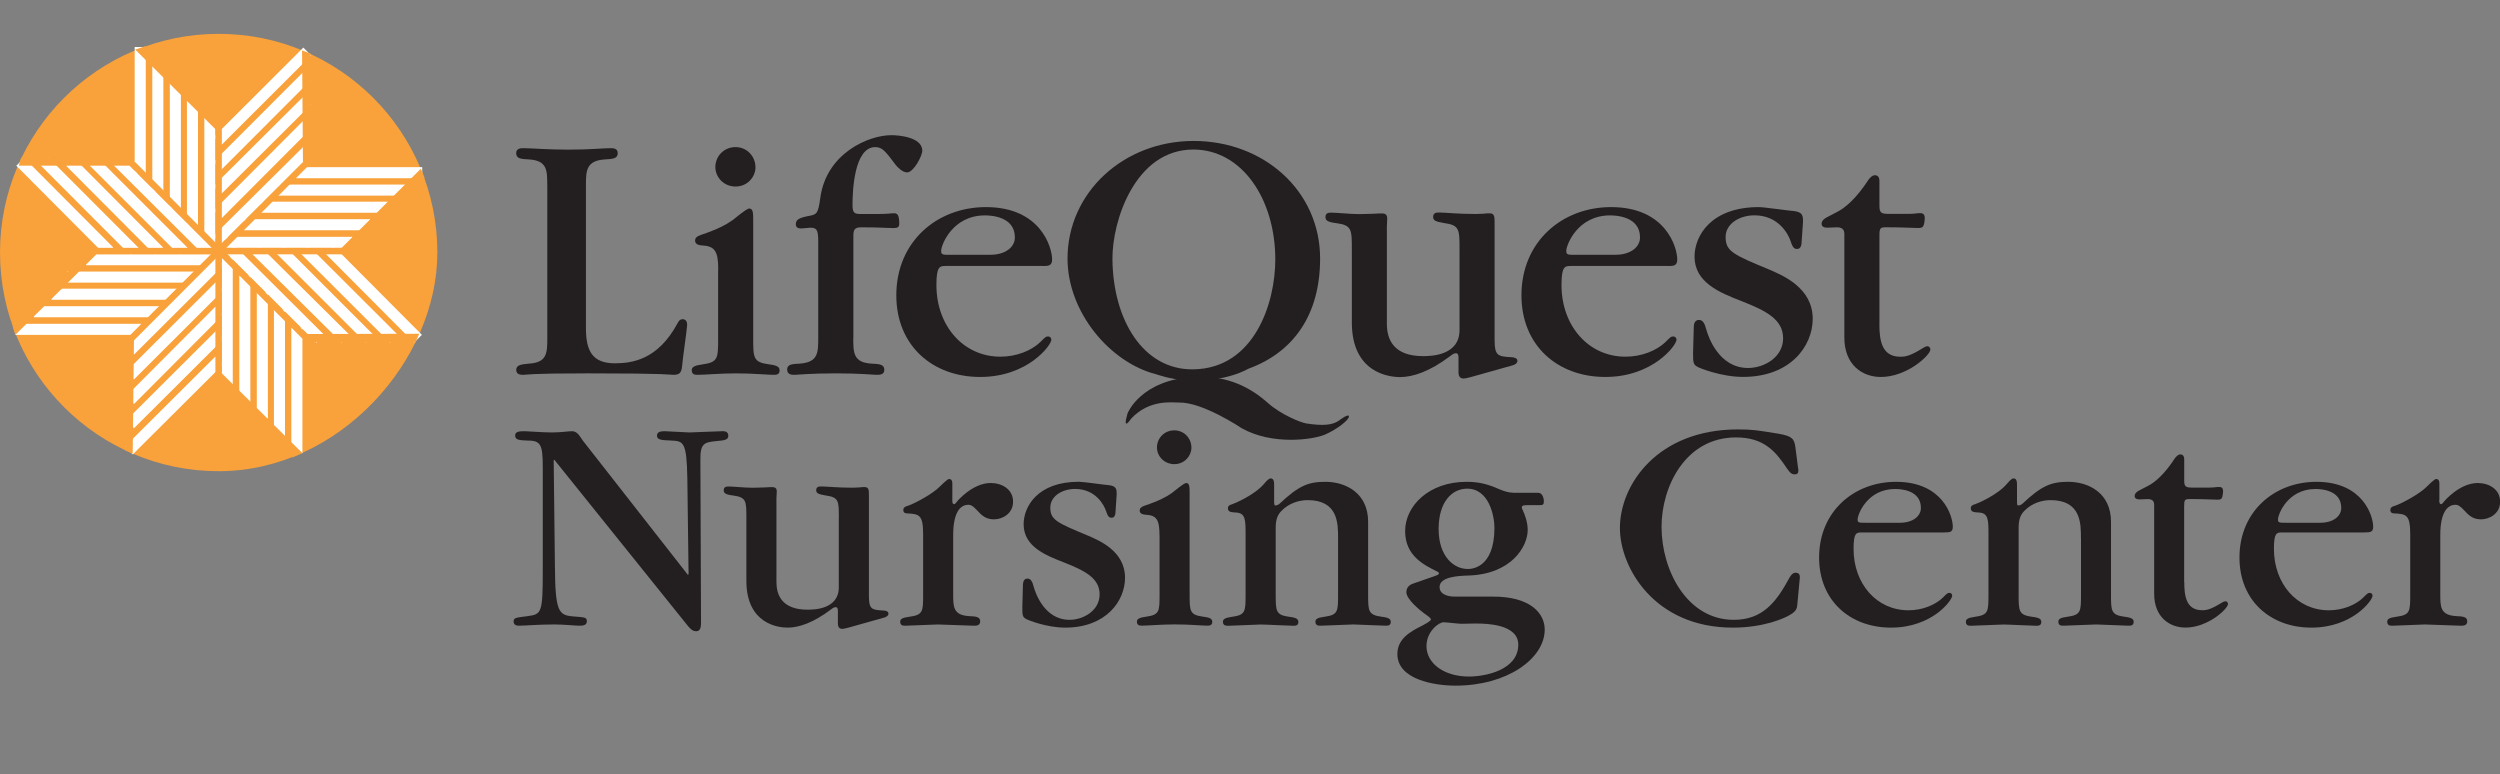 <?xml version="1.0" encoding="UTF-8"?>
<svg id="Layer_2" xmlns="http://www.w3.org/2000/svg" viewBox="0 0 442.54 137.02">
  <rect x="0" y="0" width="442.54" height="137.02" fill="#808080" stroke="none"/>
  <defs>
    <style>
      .cls-1 {
        fill: #231f20;
      }

      .cls-2 {
        fill: #fff;
      }

      .cls-3 {
        fill: #f9a13a;
      }
    </style>
  </defs>
  <path class="cls-1" d="M96.87,32.76c0-2.62,0-4.35-3.26-4.54-1.34-.06-2.24-.13-2.24-1.09,0-.9.83-.9,1.34-.9,1.09,0,4.48.26,7.81.26,4.03,0,6.27-.26,7.49-.26.51,0,1.34,0,1.34.9,0,.96-.96,1.02-2.24,1.09-3.26.19-3.39,1.92-3.39,4.35v25.53c0,4.03,1.15,6.21,5.12,6.21,3.07,0,7.62-.64,11.07-7.04.25-.51.51-.77.9-.77.64,0,.83.51.83,1.02s-.83,6.21-.9,7.3c-.13,1.21-.45,1.53-1.6,1.53-.57,0-.51-.26-15.03-.26-10.81,0-10.81.26-11.45.26-.45,0-1.28,0-1.28-.89s.96-.96,2.24-1.09c3.26-.19,3.26-1.92,3.26-4.61v-27Z"/>
  <path class="cls-1" d="M127.14,47.73c0-3.26-.58-4.16-2.88-4.29-.19,0-1.22-.06-1.22-.83,0-.45.26-.77,1.02-1.02,3.07-1.03,4.54-1.86,5.63-2.63.45-.32,2.43-2.05,2.94-2.05.7,0,.7.83.7,2.24v20.67c0,3.52,0,4.29,2.75,4.67,1.6.19,1.92.51,1.92,1.09,0,.77-.64.77-1.09.77-.96,0-3.71-.26-6.65-.26-2.69,0-5.63.26-6.72.26-.45,0-1.09,0-1.09-.83,0-.57.51-.83,1.92-1.02,2.75-.38,2.75-1.09,2.75-4.61v-12.16ZM130.21,33.02c-2.05,0-3.58-1.6-3.58-3.46s1.47-3.52,3.58-3.52c1.98,0,3.52,1.6,3.52,3.59,0,1.66-1.4,3.39-3.52,3.39Z"/>
  <path class="cls-1" d="M151.04,59.76c0,2.69,0,4.42,3.26,4.61,1.34.06,2.24.13,2.24,1.09,0,.89-.83.89-1.34.89-.64,0-2.81-.26-7.29-.26s-6.85.26-7.23.26c-.51,0-1.34,0-1.34-.96,0-.9.9-.96,2.24-1.02,3.26-.26,3.26-1.92,3.26-4.61v-17.15c0-2.11-.38-2.3-1.47-2.3-.13,0-1.28.13-1.54.13-.51,0-.96-.13-.96-.77,0-.83.7-1.15,2.43-1.47,1.34-.26,1.53-.45,1.92-3.26,1.09-7.81,8.57-11.07,12.67-11.01.89,0,5.37.25,5.37,2.75,0,.9-1.53,3.84-2.69,3.84-.83,0-1.73-.96-1.98-1.28-1.86-2.49-2.43-3.2-3.65-3.2-3.77,0-4.03,7.87-4.03,10.18,0,1.41.26,1.66,1.41,1.66h3.14c1.79,0,2.24-.13,2.82-.13s.9.32.9,1.85c0,.58-.26.77-.96.77-1.28,0-2.37-.13-5.76-.13-1.15,0-1.4.38-1.4,1.53v17.98Z"/>
  <path class="cls-1" d="M168.33,45.11c-1.47,0-1.73,0-1.73-.71,0-1.02,1.99-6.27,7.74-6.27.96,0,5.31.13,5.31,3.9,0,1.66-1.6,3.07-4.35,3.07h-6.97ZM184.51,47.09c1.02,0,1.73,0,1.73-1.15,0-2.18-2.05-9.28-11.71-9.28-8.7,0-15.87,6.14-15.87,15.61,0,8.9,6.4,14.46,14.84,14.46s12.6-5.63,12.6-6.59c0-.19-.13-.58-.57-.58-.39,0-.45.06-1.41,1.02-1.53,1.47-4.16,2.56-7.03,2.56-6.59,0-11.33-5.5-11.33-12.67,0-3.33.58-3.39,1.66-3.39h17.09Z"/>
  <path class="cls-1" d="M258.36,44.15c0-3.58,0-4.29-2.75-4.67-1.6-.25-1.92-.51-1.92-1.09,0-.77.64-.77,1.09-.77,1.02,0,3.39.26,6.4.26.76,0,1.22-.06,1.54-.06.38-.06.63-.06.96-.06.89,0,.89.57.89,1.92v20.54c0,2.75.58,2.88,2.95,3.01.38,0,1.09.13,1.09.64s-.64.76-.96.83l-7.29,2.05c-.64.19-1.16.26-1.28.26-.9,0-.9-.83-.9-1.21v-2.5c0-.38-.06-.77-.45-.77-.26,0-.58.13-1.03.51-3.58,2.69-6.52,3.71-8.89,3.71-1.85,0-8.51-.7-8.51-9.66v-12.86c0-3.65,0-4.35-2.75-4.73-1.6-.19-1.92-.51-1.92-1.09,0-.77.64-.77,1.09-.77.83,0,3.32.26,4.92.26.96,0,1.79-.06,2.49-.06.7-.06,1.22-.06,1.53-.06.52,0,.9.19.9.89,0,.51-.06.96-.06,1.41v17.27c0,2.62,1.09,5.69,6.4,5.69,1.22,0,6.46,0,6.46-4.61v-14.27Z"/>
  <path class="cls-1" d="M278.99,45.11c-1.47,0-1.73,0-1.73-.71,0-1.02,1.98-6.27,7.74-6.27.96,0,5.31.13,5.31,3.9,0,1.66-1.6,3.07-4.35,3.07h-6.97ZM295.17,47.09c1.03,0,1.73,0,1.73-1.15,0-2.18-2.05-9.28-11.71-9.28-8.7,0-15.87,6.14-15.87,15.61,0,8.9,6.4,14.46,14.84,14.46s12.61-5.63,12.61-6.59c0-.19-.13-.58-.58-.58-.39,0-.45.06-1.41,1.02-1.54,1.47-4.16,2.56-7.04,2.56-6.59,0-11.33-5.5-11.33-12.67,0-3.33.58-3.39,1.66-3.39h17.08Z"/>
  <path class="cls-1" d="M299.83,57.78c0-.19.07-1.15.9-1.15.7,0,1.02.58,1.34,1.79.32,1.15,2.18,6.72,7.36,6.72,2.88,0,6.21-1.92,6.21-5.25s-2.95-4.86-7.36-6.59c-3.78-1.47-8.32-3.26-8.32-7.87,0-3.65,2.88-8.77,11.39-8.77.96,0,5.69.7,6.21.7,1.6.19,1.6.9,1.6,1.92l-.26,3.77c0,.26-.12,1.02-.77,1.02-.45,0-.77-.13-1.15-1.34-.39-1.22-2.11-4.61-6.4-4.61-2.75,0-5.12,1.53-5.12,3.84,0,2.56,1.41,3.14,7.87,5.82,2.18.96,7.55,3.14,7.55,8.64,0,4.8-3.9,10.3-12.35,10.3-3.84,0-7.8-1.6-8.06-1.79-.77-.39-.77-.9-.77-2.43l.13-4.73Z"/>
  <path class="cls-1" d="M332.68,57.33c0,2.88.39,5.82,3.71,5.82.96,0,1.86-.19,4.1-1.6.19-.13.51-.26.7-.26.32,0,.52.32.52.58,0,.96-4.09,4.86-8.77,4.86-3.32,0-6.46-2.18-6.46-6.98v-18.36c0-.83-.51-1.21-1.47-1.15-.51,0-.96.06-1.47.06-.32,0-1.09,0-1.09-.7,0-.64.71-1.02.96-1.15l1.73-.9c1.54-.77,3.52-2.5,5.63-5.76.26-.32.64-.77,1.09-.77.19,0,.83,0,.83,1.02v4.35c0,1.22.26,1.47,1.6,1.47h3.65c.9,0,1.35-.13,1.92-.13.51,0,.96.13.83,1.28-.13,1.15-.32,1.35-1.15,1.35-1.09,0-2.56-.13-5.63-.13-1.09,0-1.22.13-1.22,1.47v15.61Z"/>
  <path class="cls-1" d="M220.23,66.09,218.59,67.56"/>
  <g>
    <path class="cls-1" d="M237.04,74.43s1.87-1.45,1.73-.62c-.1.57-1.92,2.08-4.13,3.08-2.14.96-9.43,1.97-14.86-1.1,0,0-6.86-4.61-11.02-4.53-1.22.02-5.28-.65-8.54,2.86,0,0-1.63,2.49-.62-.96,0,0,2.32-5.95,11.85-6.45,5.99-.31,10.08,2.03,12.97,4.61,2.34,2.08,5.84,3.49,6.82,3.64,2.85.43,4.57.34,5.8-.52"/>
    <path class="cls-1" d="M211.24,65.38c-8.85.13-14.22-8.71-14.32-19.5-.06-6.79,4.03-19.41,14.32-19.41,8.58,0,14.48,8.71,14.51,19.41.02,7.71-3.69,19.35-14.51,19.5ZM221.07,65.24c7.94-2.93,12.61-9.55,12.61-19.47,0-11.99-9.98-20.82-22.39-20.82s-22.32,9.14-22.32,20.82c0,9.53,7.55,18.39,15.62,20.46.52.13,2.07.82,5.85,1.18.18.02,6.19.27,10.63-2.18M221.07,65.24"/>
  </g>
  <path class="cls-3" d="M77.42,44.7c0,19.08-17.33,38.71-38.71,38.71S0,66.08,0,44.7,17.33,5.99,38.71,5.99s38.71,17.33,38.71,38.71Z"/>
  <rect class="cls-2" x="39.24" y="45.5" width="1.96" height="22.5"/>
  <rect class="cls-2" x="42.36" y="48.77" width="1.96" height="22.35"/>
  <rect class="cls-2" x="45.46" y="51.75" width="1.96" height="22.35"/>
  <rect class="cls-2" x="48.49" y="54.83" width="1.96" height="22.35"/>
  <rect class="cls-2" x="51.57" y="58" width="1.96" height="22.21"/>
  <rect class="cls-2" x="23.84" y="8.32" width="1.96" height="22.35"/>
  <rect class="cls-2" x="26.96" y="11.59" width="1.96" height="22.35"/>
  <rect class="cls-2" x="30.06" y="14.57" width="1.96" height="22.35"/>
  <rect class="cls-2" x="33.09" y="17.65" width="1.96" height="22.36"/>
  <rect class="cls-2" x="36.17" y="20.68" width="1.96" height="22.5"/>
  <polygon class="cls-2" points="57.4 59.29 56.01 60.68 40.03 44.77 41.42 43.38 57.4 59.29"/>
  <polygon class="cls-2" points="61.85 59.25 60.46 60.64 44.55 44.87 45.93 43.48 61.85 59.25"/>
  <rect class="cls-2" x="56.49" y="40.81" width="1.96" height="22.4" transform="translate(-19.95 55.9) rotate(-45.02)"/>
  <rect class="cls-2" x="60.81" y="40.85" width="1.96" height="22.4" transform="translate(-18.7 59) rotate(-45.05)"/>
  <polygon class="cls-2" points="74.68 59.27 73.29 60.65 57.59 44.88 58.98 43.5 74.68 59.27"/>
  <polygon class="cls-2" points="20.04 43.79 18.66 45.17 2.89 29.34 4.27 27.95 20.04 43.79"/>
  <rect class="cls-2" x="14.9" y="25.29" width="1.96" height="22.6" transform="translate(-21.21 21.91) rotate(-44.95)"/>
  <polygon class="cls-2" points="28.86 43.8 27.48 45.19 11.71 29.35 13.1 27.97 28.86 43.8"/>
  <rect class="cls-2" x="23.56" y="25.33" width="1.96" height="22.5" transform="translate(-18.68 28.08) rotate(-45.02)"/>
  <polygon class="cls-2" points="37.6 43.9 36.22 45.29 20.17 29.31 21.56 27.93 37.6 43.9"/>
  <rect class="cls-2" x="39.89" y="41.92" width="22.5" height="1.96"/>
  <rect class="cls-2" x="43.15" y="38.8" width="22.35" height="1.96"/>
  <rect class="cls-2" x="46.14" y="35.7" width="22.5" height="1.96"/>
  <rect class="cls-2" x="49.22" y="32.67" width="22.49" height="1.96"/>
  <rect class="cls-2" x="52.39" y="29.59" width="22.35" height="1.96"/>
  <rect class="cls-2" x="2.71" y="57.32" width="22.35" height="1.96"/>
  <rect class="cls-2" x="5.98" y="54.2" width="22.35" height="1.96"/>
  <rect class="cls-2" x="9.1" y="51.1" width="22.21" height="1.96"/>
  <rect class="cls-2" x="11.9" y="48.07" width="22.49" height="1.96"/>
  <rect class="cls-2" x="15.21" y="44.99" width="22.35" height="1.96"/>
  <polygon class="cls-2" points="53.63 26.04 55.02 27.42 39.11 43.19 37.73 41.8 53.63 26.04"/>
  <rect class="cls-2" x="35.23" y="29.08" width="22.35" height="1.96" transform="translate(-7.65 41.68) rotate(-45.07)"/>
  <polygon class="cls-2" points="53.65 17.15 55.04 18.53 39.13 34.37 37.74 32.98 53.65 17.15"/>
  <rect class="cls-2" x="35.19" y="20.46" width="22.4" height="1.96" transform="translate(-1.57 39.1) rotate(-45.02)"/>
  <rect class="cls-2" x="35.25" y="16.04" width="22.4" height="1.96" transform="translate(1.56 37.8) rotate(-44.95)"/>
  <rect class="cls-2" x="19.52" y="70.78" width="22.6" height="1.96" transform="translate(-41.66 42.67) rotate(-44.88)"/>
  <polygon class="cls-2" points="38.23 58.57 39.62 59.96 23.71 75.81 22.32 74.43 38.23 58.57"/>
  <rect class="cls-2" x="19.74" y="61.91" width="22.4" height="1.96" transform="translate(-35.45 40.4) rotate(-45.09)"/>
  <rect class="cls-2" x="19.73" y="57.59" width="22.43" height="1.96" transform="translate(-32.34 38.98) rotate(-44.95)"/>
  <polygon class="cls-2" points="38.25 45.53 39.63 46.91 23.72 62.77 22.34 61.39 38.25 45.53"/>
  <polygon class="cls-3" points="53.53 80.21 51.75 80.97 38.33 67.36 39.08 65.9 53.53 80.21"/>
  <polygon class="cls-3" points="54.99 9.49 53.47 8.93 53.63 28.75 55.05 28.75 54.99 9.49"/>
  <polygon class="cls-3" points="75.16 31.48 74.5 29.86 60.4 43.95 61.4 44.95 75.16 31.48"/>
  <polygon class="cls-3" points="17.27 44.81 16.27 43.8 2.24 57.8 2.71 59.28 17.27 44.81"/>
  <polygon class="cls-3" points="23.35 29.33 23.35 27.91 3.74 27.91 3.31 29.33 23.35 29.33"/>
  <polygon class="cls-3" points="73.55 60.6 74.21 59.08 53.8 59.13 53.8 60.55 73.55 60.6"/>
  <polygon class="cls-3" points="39.59 22.1 38.83 23.56 23.94 8.78 25.68 8.18 39.59 22.1"/>
  <polygon class="cls-3" points="23.72 59.48 22.3 59.48 22.15 79.71 23.49 80.3 23.72 59.48"/>
  <rect class="cls-3" x="38.13" y="22.88" width="1.14" height="43.11"/>
  <rect class="cls-3" x="17.14" y="43.87" width="43.39" height="1.15"/>
  <rect class="cls-3" x="16.87" y="43.94" width="43.51" height="1.14" transform="translate(-20.16 40.39) rotate(-45.04)"/>
  <rect class="cls-3" x="38.13" y="22.74" width="1.14" height="43.11" transform="translate(-19.99 40.29) rotate(-44.96)"/>
  <g>
    <path class="cls-1" d="M121.89,101.65l-.22-16.92c-.11-6.64-.71-6.64-2.91-6.75-1.65-.06-2.47-.11-2.47-.88s.99-.77,1.37-.77c.6,0,3.68.22,4.39.22.82,0,4.94-.22,5.88-.22.27,0,.99,0,.99.82,0,.66-.55.82-2.14.93-2.03.22-2.85.33-2.8,3.35l.11,28.72c0,.55,0,1.59-.82,1.59-.44,0-.83-.06-1.76-1.26l-23.39-29.1-.11.11.22,18.89c.05,7.96.71,8.51,3.18,8.73,2.2.17,2.47.17,2.47.88,0,.77-.88.77-1.32.77-.66,0-2.74-.22-4.45-.22-2.8,0-5.27.22-6.26.22-.16,0-.93,0-.93-.71,0-.66.22-.71,2.52-.99,2.42-.33,2.64-.55,2.64-8.02v-18.29c0-4.23-.39-4.77-2.86-4.77-1.16-.06-2.03-.06-2.03-.88,0-.71.71-.77,1.7-.77.6,0,3.07.22,4.83.22,1.54,0,2.85-.22,3.57-.22.99,0,1.48,1.15,1.87,1.65l18.61,23.78.11-.11Z"/>
    <path class="cls-1" d="M148.49,91.71c0-3.08,0-3.68-2.36-4.01-1.37-.22-1.65-.44-1.65-.93,0-.66.55-.66.93-.66.88,0,2.91.22,5.49.22.66,0,1.04-.06,1.32-.06.33-.05.55-.05.82-.05.77,0,.77.49.77,1.64v17.63c0,2.36.49,2.47,2.53,2.58.33,0,.93.11.93.55s-.55.66-.82.72l-6.26,1.76c-.55.16-.99.22-1.1.22-.77,0-.77-.72-.77-1.04v-2.14c0-.33-.06-.66-.39-.66-.22,0-.49.11-.88.44-3.08,2.3-5.6,3.18-7.63,3.18-1.59,0-7.3-.6-7.3-8.29v-11.04c0-3.13,0-3.73-2.36-4.06-1.37-.16-1.65-.44-1.65-.93,0-.66.55-.66.93-.66.71,0,2.86.22,4.23.22.82,0,1.54-.06,2.14-.06.61-.05,1.04-.05,1.32-.05.44,0,.77.16.77.77,0,.44-.06.82-.06,1.21v14.82c0,2.25.94,4.89,5.49,4.89,1.04,0,5.55,0,5.55-3.95v-12.25Z"/>
    <path class="cls-1" d="M168.57,88.47c0,.33,0,.77.33.77.17,0,.44-.33.49-.44.11-.16,2.8-3.3,5.98-3.3,1.98,0,3.96,1.1,3.96,3.3s-1.98,3.13-3.35,3.13c-1.21,0-1.98-.44-2.86-1.43-.93-1.04-1.37-1.15-1.7-1.15-1.1,0-2.69.82-2.69,5.38v10.43c0,2.25,0,3.73,2.8,3.9,1.21.05,1.98.11,1.98.93,0,.77-.71.77-1.15.77-.93,0-5.38-.22-6.37-.22-.82,0-4.83.22-5.71.22-.38,0-.93,0-.93-.71,0-.49.38-.71,1.65-.88,2.41-.33,2.41-.93,2.41-4.01v-10.6c0-3.46-.71-3.57-2.8-3.68-.16,0-.71,0-.71-.6,0-.38.22-.61.88-.77,1.26-.44,4.39-2.14,5.55-3.35.11-.11,1.37-1.37,1.65-1.37.55,0,.6.44.6.93v2.74Z"/>
    <path class="cls-1" d="M181.09,103.41c0-.16.05-.99.77-.99.6,0,.88.5,1.15,1.54.28.99,1.87,5.76,6.31,5.76,2.47,0,5.33-1.65,5.33-4.5s-2.53-4.17-6.31-5.66c-3.24-1.26-7.14-2.8-7.14-6.76,0-3.13,2.47-7.52,9.77-7.52.83,0,4.89.6,5.33.6,1.37.17,1.37.77,1.37,1.65l-.22,3.24c0,.22-.11.88-.66.88-.39,0-.66-.11-.99-1.15-.33-1.04-1.81-3.95-5.49-3.95-2.36,0-4.39,1.32-4.39,3.3,0,2.2,1.21,2.69,6.75,5,1.87.82,6.48,2.69,6.48,7.41,0,4.12-3.35,8.84-10.6,8.84-3.29,0-6.7-1.37-6.92-1.54-.66-.33-.66-.77-.66-2.09l.11-4.06Z"/>
    <path class="cls-1" d="M205.25,94.79c0-2.8-.5-3.57-2.47-3.68-.16,0-1.04-.06-1.04-.72,0-.38.22-.66.88-.88,2.64-.88,3.9-1.59,4.83-2.25.39-.27,2.09-1.76,2.53-1.76.6,0,.6.72.6,1.92v17.73c0,3.02,0,3.68,2.36,4.01,1.37.16,1.65.44,1.65.93,0,.66-.55.66-.93.66-.82,0-3.19-.22-5.71-.22-2.31,0-4.83.22-5.77.22-.39,0-.93,0-.93-.71,0-.49.44-.71,1.65-.88,2.36-.33,2.36-.93,2.36-3.96v-10.43ZM207.88,82.16c-1.76,0-3.08-1.37-3.08-2.96s1.26-3.02,3.08-3.02c1.7,0,3.02,1.37,3.02,3.07,0,1.43-1.21,2.91-3.02,2.91Z"/>
    <path class="cls-1" d="M236.86,95.23c0-2.58,0-6.7-5.38-6.7-1.64,0-3.35.6-4.61,1.87-.83.82-1.05,1.76-1.05,3.08v11.64c0,3.07,0,3.73,2.36,4.06,1.37.16,1.65.44,1.65.93,0,.66-.55.66-.93.66-.83,0-4.72-.22-5.77-.22-.83,0-4.78.22-5.66.22-.44,0-.99,0-.99-.71,0-.49.44-.71,1.65-.88,2.36-.33,2.36-.93,2.36-4.01v-10.54c0-2.58,0-3.79-1.65-3.9-.88-.06-1.48-.06-1.48-.77,0-.33.16-.55.77-.71.38-.11,3.9-1.59,5.6-3.57.38-.44.82-.99,1.21-.99.49,0,.6.49.6.99v2.69c0,.93,0,1.1.22,1.1.33,0,.6-.17.77-.33,3.35-3.13,5-3.85,8.07-3.85,3.62,0,7.58,1.98,7.58,7.08v12.74c0,3.07,0,3.73,2.36,4.06,1.37.16,1.65.44,1.65.93,0,.66-.55.66-.93.66-.83,0-4.83-.22-5.71-.22-.83,0-4.83.22-5.76.22-.39,0-.94,0-.94-.71,0-.49.39-.71,1.65-.88,2.36-.33,2.36-.93,2.36-4.01v-9.94Z"/>
    <path class="cls-1" d="M264.54,93.42c0,7.3-4.23,7.3-4.72,7.3-2.47,0-5.16-2.2-5.16-7.08s2.42-7.14,5.05-7.14c3.9,0,4.83,4.89,4.83,6.92ZM267.78,87.21q-.94,0-2.36-.6c-2.08-.93-3.68-1.32-5.82-1.32-6.7,0-10.87,4.29-10.87,8.73s3.46,6.04,5.66,7.14c.11.05.33.16.33.33s-.17.28-.77.49l-3.79,1.32c-.66.22-1.21.66-1.21,1.54,0,1.26,2.53,3.29,3.08,3.68,1.26.88,1.26.99,1.26,1.15,0,.28-1.1.83-1.48,1.05-2.09,1.04-4.45,2.31-4.45,5.05,0,4.5,6.48,5.6,10.32,5.6,9.01,0,15.76-4.72,15.76-9.94,0-2.69-2.31-5.87-9.28-5.82h-6.75c-.33,0-2.58-.06-2.58-1.7,0-1.87,3.52-1.98,5.05-2.03,7.69-.22,10.55-5.16,10.55-8.07,0-1.32-.49-2.69-.88-3.51-.06-.06-.16-.28-.16-.49,0-.33.33-.39.99-.39h1.98c.77,0,.93-.05.93-.71,0-.11-.06-1.48-1.04-1.48h-4.45ZM261.46,110.38c1.43,0,7.3.05,7.3,3.73,0,4.5-5.82,5.65-8.73,5.65-4.45,0-7.52-2.36-7.52-5.38,0-2.63,2.2-4.23,3.02-4.23.5,0,2.64.27,3.13.27l2.8-.05Z"/>
    <path class="cls-1" d="M318.34,83.04c0,.55,0,.93-.66.93-.39,0-.71-.11-1.32-.99-1.97-2.96-4.01-5.55-9.06-5.55-9.01,0-13.18,8.79-13.18,15.82,0,7.69,4.5,16.47,12.79,16.47,5.05,0,7.47-3.07,9.77-7.3.11-.22.55-1.04,1.1-1.04.82,0,.82.5.82.88l-.44,4.67c-.05.77-.17,1.26-1.32,1.92-.88.55-4.56,2.25-10.1,2.25-13.89,0-19.99-10.65-19.99-17.63,0-7.63,6.59-17.46,20.92-17.46,2.53,0,3.46.16,7.19.77,2.47.44,2.75.93,2.96,2.42l.49,3.84Z"/>
    <path class="cls-1" d="M330.31,92.54c-1.26,0-1.48,0-1.48-.6,0-.88,1.7-5.38,6.64-5.38.82,0,4.56.11,4.56,3.35,0,1.43-1.37,2.63-3.74,2.63h-5.98ZM344.2,94.24c.88,0,1.48,0,1.48-.99,0-1.87-1.76-7.96-10.05-7.96-7.47,0-13.62,5.27-13.62,13.4,0,7.64,5.49,12.41,12.74,12.41s10.82-4.83,10.82-5.65c0-.16-.11-.5-.49-.5-.33,0-.38.06-1.21.88-1.32,1.26-3.57,2.2-6.04,2.2-5.66,0-9.72-4.72-9.72-10.87,0-2.86.49-2.91,1.43-2.91h14.66Z"/>
    <path class="cls-1" d="M368.36,95.23c0-2.58,0-6.7-5.38-6.7-1.65,0-3.35.6-4.61,1.87-.82.82-1.04,1.76-1.04,3.08v11.64c0,3.07,0,3.73,2.36,4.06,1.38.16,1.65.44,1.65.93,0,.66-.55.66-.94.66-.82,0-4.72-.22-5.77-.22-.82,0-4.78.22-5.66.22-.44,0-.98,0-.98-.71,0-.49.44-.71,1.64-.88,2.36-.33,2.36-.93,2.36-4.01v-10.54c0-2.58,0-3.79-1.65-3.9-.88-.06-1.48-.06-1.48-.77,0-.33.16-.55.77-.71.38-.11,3.9-1.59,5.6-3.57.38-.44.83-.99,1.21-.99.49,0,.6.49.6.99v2.69c0,.93,0,1.1.22,1.1.33,0,.61-.17.77-.33,3.35-3.13,5-3.85,8.07-3.85,3.62,0,7.58,1.98,7.58,7.08v12.74c0,3.07,0,3.73,2.36,4.06,1.37.16,1.65.44,1.65.93,0,.66-.55.66-.93.66-.82,0-4.83-.22-5.71-.22-.82,0-4.83.22-5.76.22-.39,0-.93,0-.93-.71,0-.49.38-.71,1.65-.88,2.36-.33,2.36-.93,2.36-4.01v-9.94Z"/>
    <path class="cls-1" d="M386.65,103.02c0,2.47.33,5,3.18,5,.83,0,1.59-.17,3.52-1.37.16-.11.44-.22.6-.22.28,0,.44.27.44.49,0,.82-3.52,4.17-7.52,4.17-2.85,0-5.55-1.87-5.55-5.99v-15.76c0-.71-.44-1.04-1.26-.99-.44,0-.82.05-1.26.05-.27,0-.93,0-.93-.6,0-.55.6-.88.82-.99l1.48-.77c1.32-.66,3.02-2.14,4.83-4.94.22-.27.55-.66.93-.66.17,0,.71,0,.71.88v3.73c0,1.04.22,1.26,1.37,1.26h3.13c.77,0,1.16-.11,1.65-.11.44,0,.83.11.71,1.1-.11.99-.27,1.15-.99,1.15-.93,0-2.19-.11-4.83-.11-.94,0-1.05.11-1.05,1.26v13.4Z"/>
    <path class="cls-1" d="M404.72,92.54c-1.26,0-1.48,0-1.48-.6,0-.88,1.7-5.38,6.64-5.38.83,0,4.56.11,4.56,3.35,0,1.43-1.37,2.63-3.73,2.63h-5.99ZM418.61,94.24c.88,0,1.48,0,1.48-.99,0-1.87-1.76-7.96-10.05-7.96-7.47,0-13.62,5.27-13.62,13.4,0,7.64,5.49,12.41,12.74,12.41s10.82-4.83,10.82-5.65c0-.16-.11-.5-.49-.5-.33,0-.39.06-1.21.88-1.32,1.26-3.57,2.2-6.04,2.2-5.66,0-9.72-4.72-9.72-10.87,0-2.86.49-2.91,1.43-2.91h14.66Z"/>
    <path class="cls-1" d="M431.79,88.47c0,.33,0,.77.33.77.17,0,.44-.33.5-.44.11-.16,2.8-3.3,5.98-3.3,1.98,0,3.96,1.1,3.96,3.3s-1.98,3.13-3.35,3.13c-1.21,0-1.97-.44-2.85-1.43-.94-1.04-1.37-1.15-1.7-1.15-1.09,0-2.69.82-2.69,5.38v10.43c0,2.25,0,3.73,2.8,3.9,1.21.05,1.97.11,1.97.93,0,.77-.71.77-1.15.77-.94,0-5.38-.22-6.37-.22-.82,0-4.83.22-5.71.22-.39,0-.93,0-.93-.71,0-.49.38-.71,1.65-.88,2.42-.33,2.42-.93,2.42-4.01v-10.6c0-3.46-.72-3.57-2.8-3.68-.17,0-.72,0-.72-.6,0-.38.22-.61.88-.77,1.26-.44,4.39-2.14,5.55-3.35.11-.11,1.37-1.37,1.65-1.37.55,0,.6.44.6.93v2.74Z"/>
  </g>
</svg>
